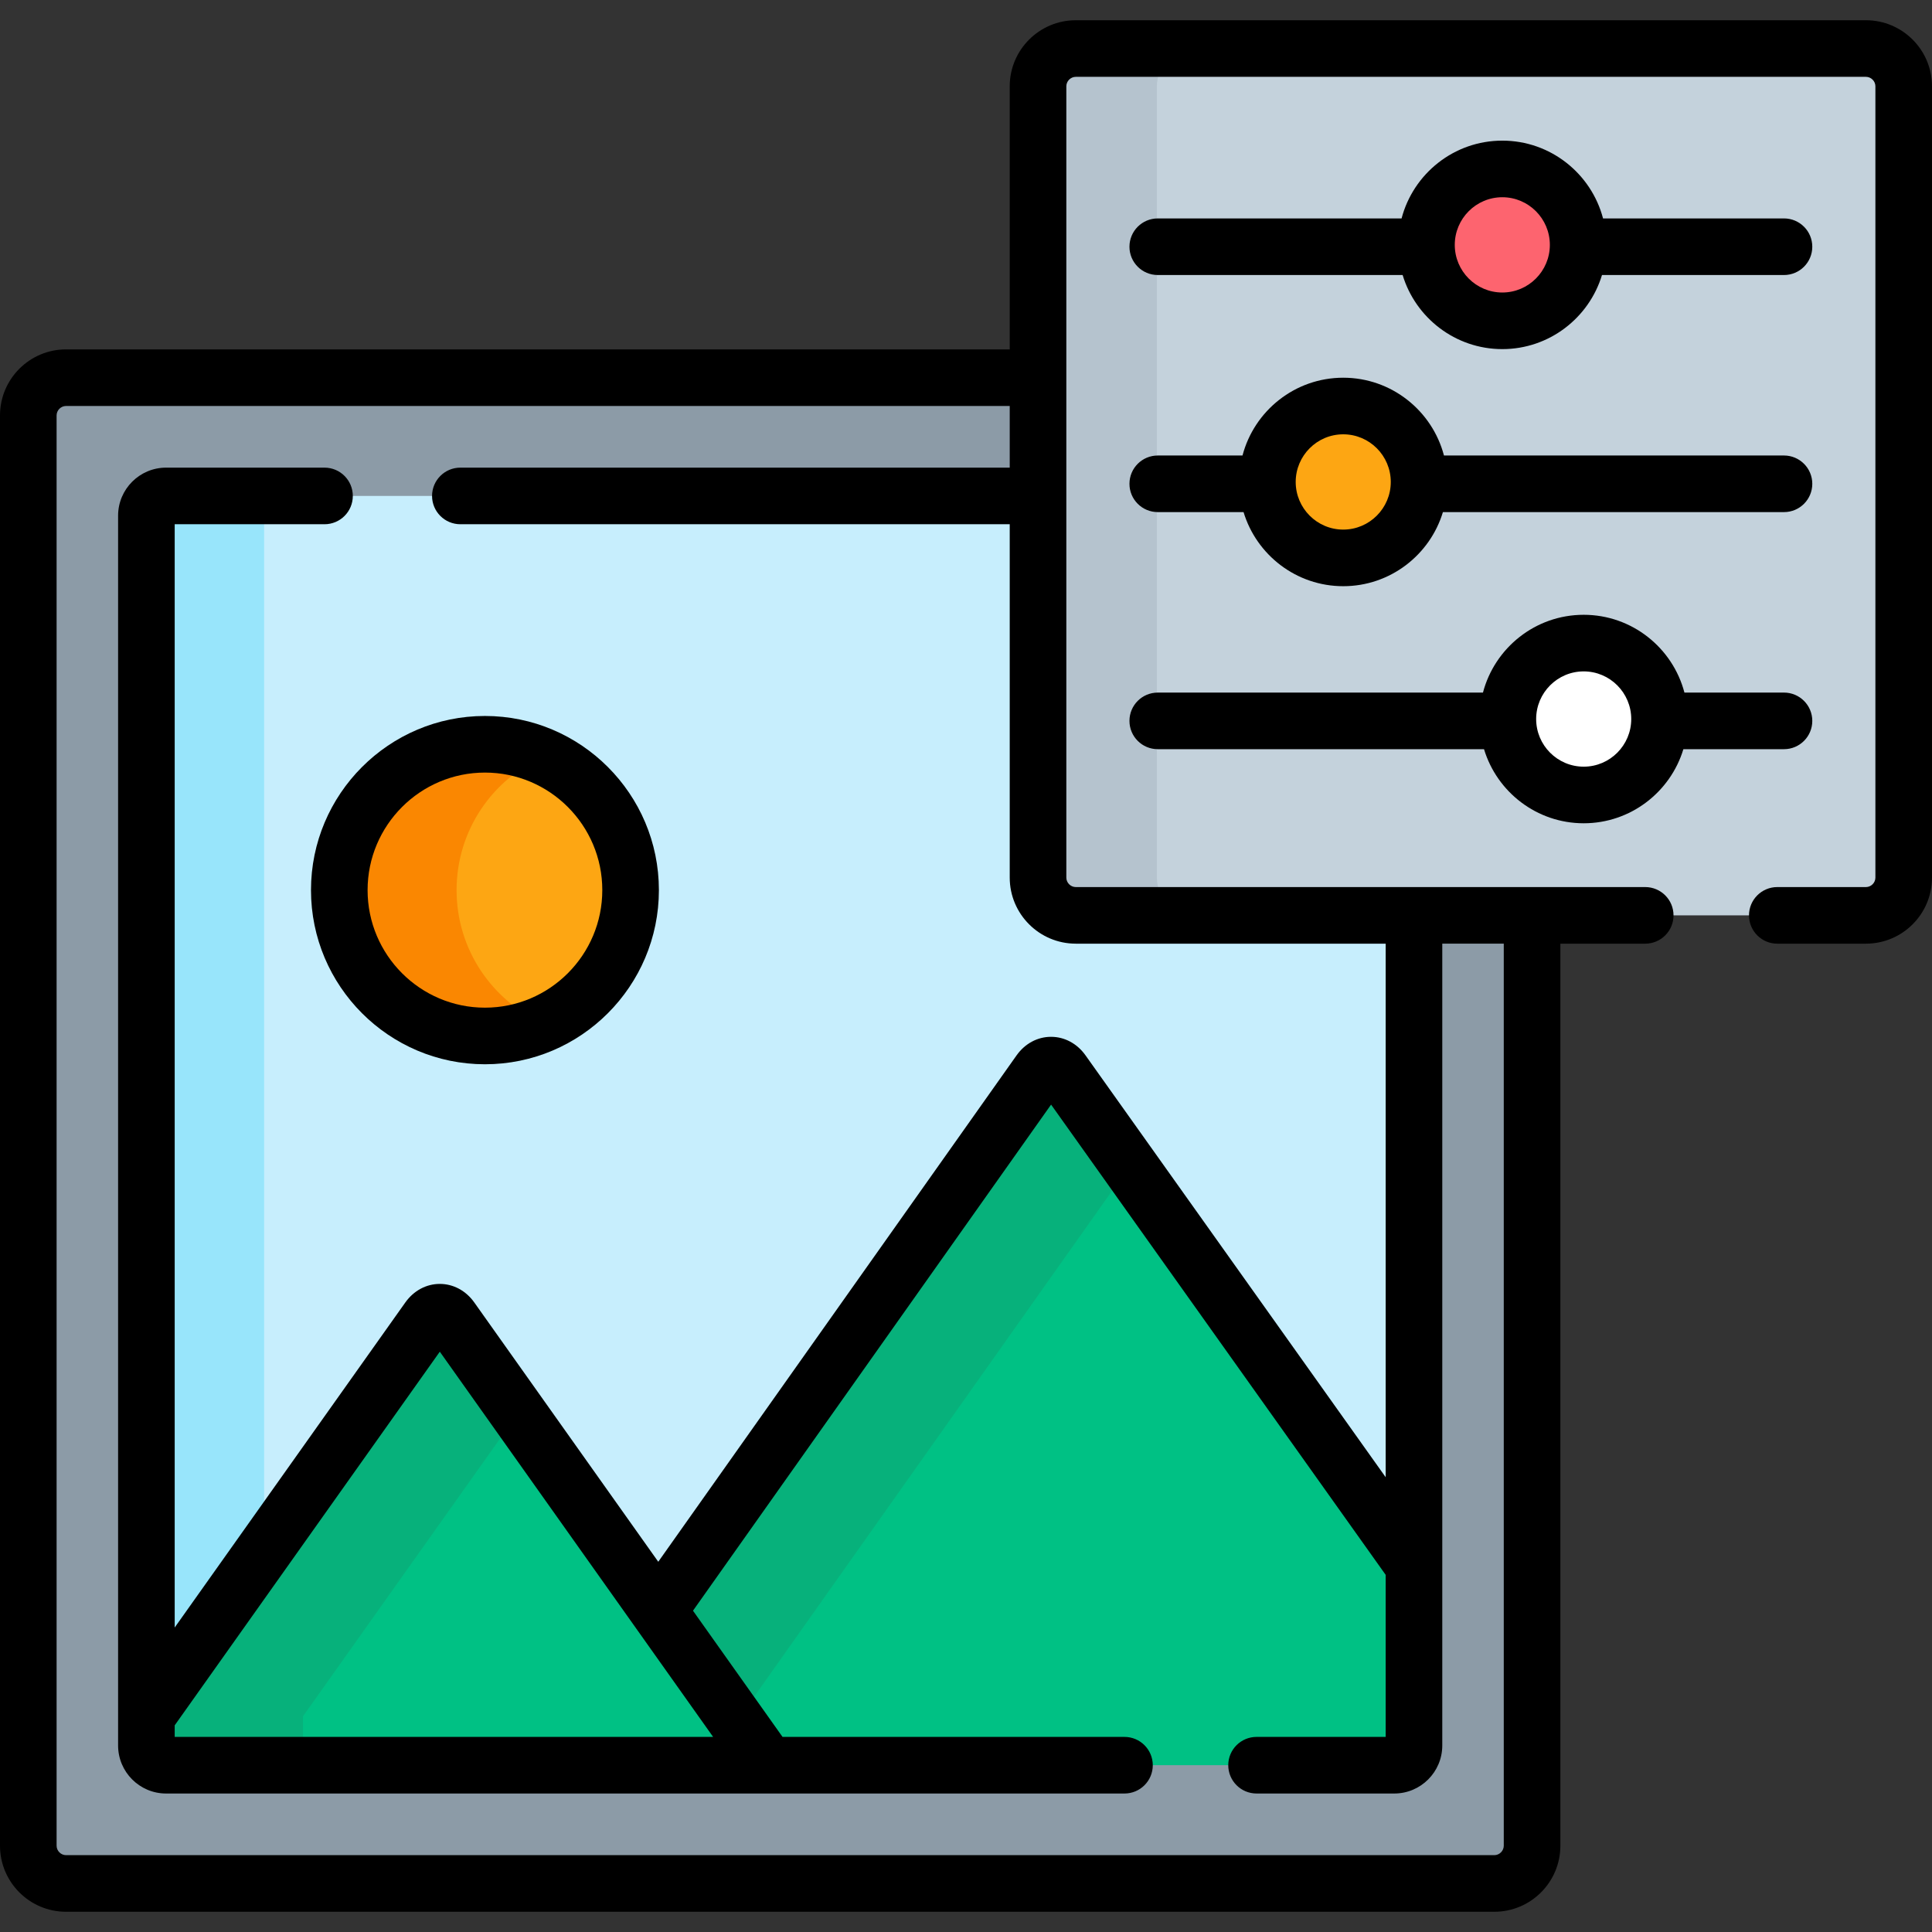 <svg xmlns="http://www.w3.org/2000/svg" id="Layer_1" height="512" viewBox="0 0 512 512" width="512"><rect x="0" y="0" width="512" height="512" fill="#333333" stroke="none"/><path d="m285.089 242.581c-5.5 0-10-4.5-10-10v-132.491h-257.589c-5.5 0-10 4.5-10 10v379.047c0 5.5 4.5 10 10 10h378.515c5.5 0 10-4.5 10-10v-246.556z" fill="#8c9ba7"></path><path d="m285.089 242.581c-5.5 0-10-4.5-10-10v-101.152h-231.076c-2.868 0-5.216 2.351-5.216 5.223v318.189l74.735-105.334c1.662-2.342 4.38-2.342 6.042 0l54.881 77.35 101.061-142.829c1.658-2.344 4.377-2.349 6.041-.008l93.161 130.938v-172.377z" fill="#c7eefd"></path><path d="m70 136.651c0-2.872 2.348-5.223 5.216-5.223h-31.203c-2.868 0-5.216 2.351-5.216 5.223v318.189l31.203-43.978z" fill="#98e5fb"></path><path d="m281.557 284.02c-1.664-2.341-4.383-2.336-6.041.008l-101.061 142.828 29.049 40.941h165.997c2.869 0 5.217-2.351 5.217-5.224v-47.617z" fill="#00c184"></path><path d="m195.24 456.151 104.104-147.131-17.788-25.001c-1.664-2.341-4.383-2.336-6.041.008l-101.06 142.829z" fill="#07b17b"></path><path d="m113.532 349.507-74.735 105.334v7.733c0 2.873 2.348 5.224 5.216 5.224h159.491l-83.93-118.291c-1.662-2.342-4.38-2.342-6.042 0z" fill="#00c184"></path><path d="m80.293 462.574v-7.733l57.009-80.349-17.728-24.985c-1.662-2.342-4.38-2.342-6.042 0l-74.735 105.334v7.733c0 2.873 2.348 5.224 5.216 5.224h41.496c-2.868 0-5.216-2.351-5.216-5.224z" fill="#07b17b"></path><ellipse cx="128.515" cy="235.891" fill="#fda613" rx="38.6" ry="38.651"></ellipse><path d="m121 235.891c0-15.808 9.482-29.39 23.058-35.379-4.757-2.098-10.012-3.271-15.543-3.271-21.317 0-38.6 17.305-38.6 38.65 0 21.347 17.282 38.651 38.6 38.651 5.531 0 10.786-1.174 15.543-3.271-13.576-5.99-23.058-19.573-23.058-35.38z" fill="#fa8701"></path><path d="m504.5 232.581c0 5.5-4.5 10-10 10h-209.411c-5.5 0-10-4.5-10-10v-209.718c0-5.5 4.5-10 10-10h209.411c5.5 0 10 4.5 10 10z" fill="#c4d2dc"></path><path d="m306.589 232.581v-34.052c-4.038-.119-7.275-3.422-7.275-7.488s3.237-7.369 7.275-7.488v-47.852c-4.038-.119-7.275-3.422-7.275-7.488s3.237-7.369 7.275-7.488v-47.852c-4.038-.119-7.275-3.422-7.275-7.488s3.237-7.369 7.275-7.488v-35.034c0-5.5 4.5-10 10-10h-31.5c-5.5 0-10 4.5-10 10v209.718c0 5.5 4.5 10 10 10h31.5c-5.5 0-10-4.5-10-10z" fill="#b5c3ce"></path><ellipse cx="398.127" cy="64.894" fill="#fd646f" rx="20.098" ry="20.125"></ellipse><ellipse cx="355.971" cy="127.723" fill="#fda613" rx="20.098" ry="20.125"></ellipse><ellipse cx="419.696" cy="190.551" fill="#fff" rx="20.098" ry="20.125"></ellipse><path d="m128.515 189.74c-25.419 0-46.1 20.703-46.1 46.15 0 25.448 20.681 46.151 46.1 46.151s46.1-20.703 46.1-46.151c-.001-25.447-20.681-46.15-46.1-46.15zm0 77.302c-17.148 0-31.1-13.975-31.1-31.151 0-17.177 13.951-31.15 31.1-31.15 17.148 0 31.1 13.974 31.1 31.15-.001 17.176-13.952 31.151-31.1 31.151z"></path><path d="m494.5 5.363h-209.411c-9.649 0-17.5 7.851-17.5 17.5v69.727h-250.089c-9.649 0-17.5 7.851-17.5 17.5v379.047c0 9.649 7.851 17.5 17.5 17.5h378.515c9.65 0 17.5-7.851 17.5-17.5v-239.056h22.485c4.143 0 7.5-3.357 7.5-7.5s-3.357-7.5-7.5-7.5h-150.911c-1.355 0-2.5-1.145-2.5-2.5v-209.718c0-1.356 1.145-2.5 2.5-2.5h209.411c1.355 0 2.5 1.144 2.5 2.5v209.718c0 1.355-1.145 2.5-2.5 2.5h-23.5c-4.143 0-7.5 3.357-7.5 7.5s3.357 7.5 7.5 7.5h23.5c9.649 0 17.5-7.851 17.5-17.5v-209.718c0-9.649-7.851-17.5-17.5-17.5zm-209.411 244.718h82.129v141.397l-79.548-111.804c-2.218-3.119-5.545-4.907-9.131-4.907-.004 0-.009 0-.013 0-3.591.004-6.92 1.801-9.133 4.929l-94.946 134.188-48.757-68.718c-2.218-3.124-5.548-4.916-9.137-4.916-3.59 0-6.92 1.792-9.139 4.917l-61.118 86.142v-292.38h39.704c4.143 0 7.5-3.357 7.5-7.5s-3.357-7.5-7.5-7.5h-41.987c-7.012 0-12.716 5.707-12.716 12.723v325.923c0 7.016 5.704 12.724 12.716 12.724h253.987c4.143 0 7.5-3.358 7.5-7.5 0-4.143-3.357-7.5-7.5-7.5h-90.621l-23.731-33.447 94.9-134.123 88.67 124.625v42.945h-34.218c-4.143 0-7.5 3.357-7.5 7.5 0 4.142 3.357 7.5 7.5 7.5h36.501c7.012 0 12.717-5.708 12.717-12.724v-212.494h16.297v239.056c0 1.355-1.145 2.5-2.5 2.5h-378.515c-1.355 0-2.5-1.145-2.5-2.5v-379.047c0-1.355 1.145-2.5 2.5-2.5h250.089v16.339h-145.589c-4.143 0-7.5 3.357-7.5 7.5s3.357 7.5 7.5 7.5h145.589v93.652c0 9.649 7.851 17.5 17.5 17.5zm-96.103 210.217h-142.689v-3.066l70.257-99.021z"></path><path d="m306.814 72.885h64.897c3.434 11.348 13.975 19.634 26.417 19.634s22.983-8.286 26.416-19.634h48.231c4.143 0 7.5-3.358 7.5-7.5 0-4.143-3.357-7.5-7.5-7.5h-47.952c-3.107-11.849-13.896-20.615-26.695-20.615s-23.589 8.767-26.696 20.615h-64.618c-4.143 0-7.5 3.357-7.5 7.5 0 4.142 3.357 7.5 7.5 7.5zm91.314-20.615c6.946 0 12.598 5.663 12.598 12.624 0 6.962-5.651 12.625-12.598 12.625s-12.599-5.663-12.599-12.625c0-6.961 5.652-12.624 12.599-12.624z"></path><path d="m306.814 135.713h22.741c3.432 11.348 13.974 19.635 26.416 19.635s22.984-8.287 26.417-19.635h90.388c4.143 0 7.5-3.357 7.5-7.5s-3.357-7.5-7.5-7.5h-90.109c-3.107-11.849-13.896-20.615-26.695-20.615s-23.588 8.767-26.695 20.615h-22.462c-4.143 0-7.5 3.357-7.5 7.5-.001 4.142 3.356 7.5 7.499 7.5zm49.157-20.615c6.947 0 12.599 5.663 12.599 12.625s-5.651 12.625-12.599 12.625c-6.946 0-12.598-5.663-12.598-12.625s5.651-12.625 12.598-12.625z"></path><path d="m306.814 198.541h86.466c3.432 11.348 13.974 19.635 26.416 19.635s22.984-8.287 26.417-19.635h26.663c4.143 0 7.5-3.357 7.5-7.5s-3.357-7.5-7.5-7.5h-26.385c-3.107-11.848-13.896-20.614-26.695-20.614s-23.587 8.767-26.695 20.614h-86.186c-4.143 0-7.5 3.357-7.5 7.5s3.356 7.5 7.499 7.5zm112.881-20.614c6.947 0 12.599 5.663 12.599 12.624 0 6.962-5.651 12.625-12.599 12.625-6.946 0-12.598-5.663-12.598-12.625.001-6.961 5.652-12.624 12.598-12.624z"></path></svg>